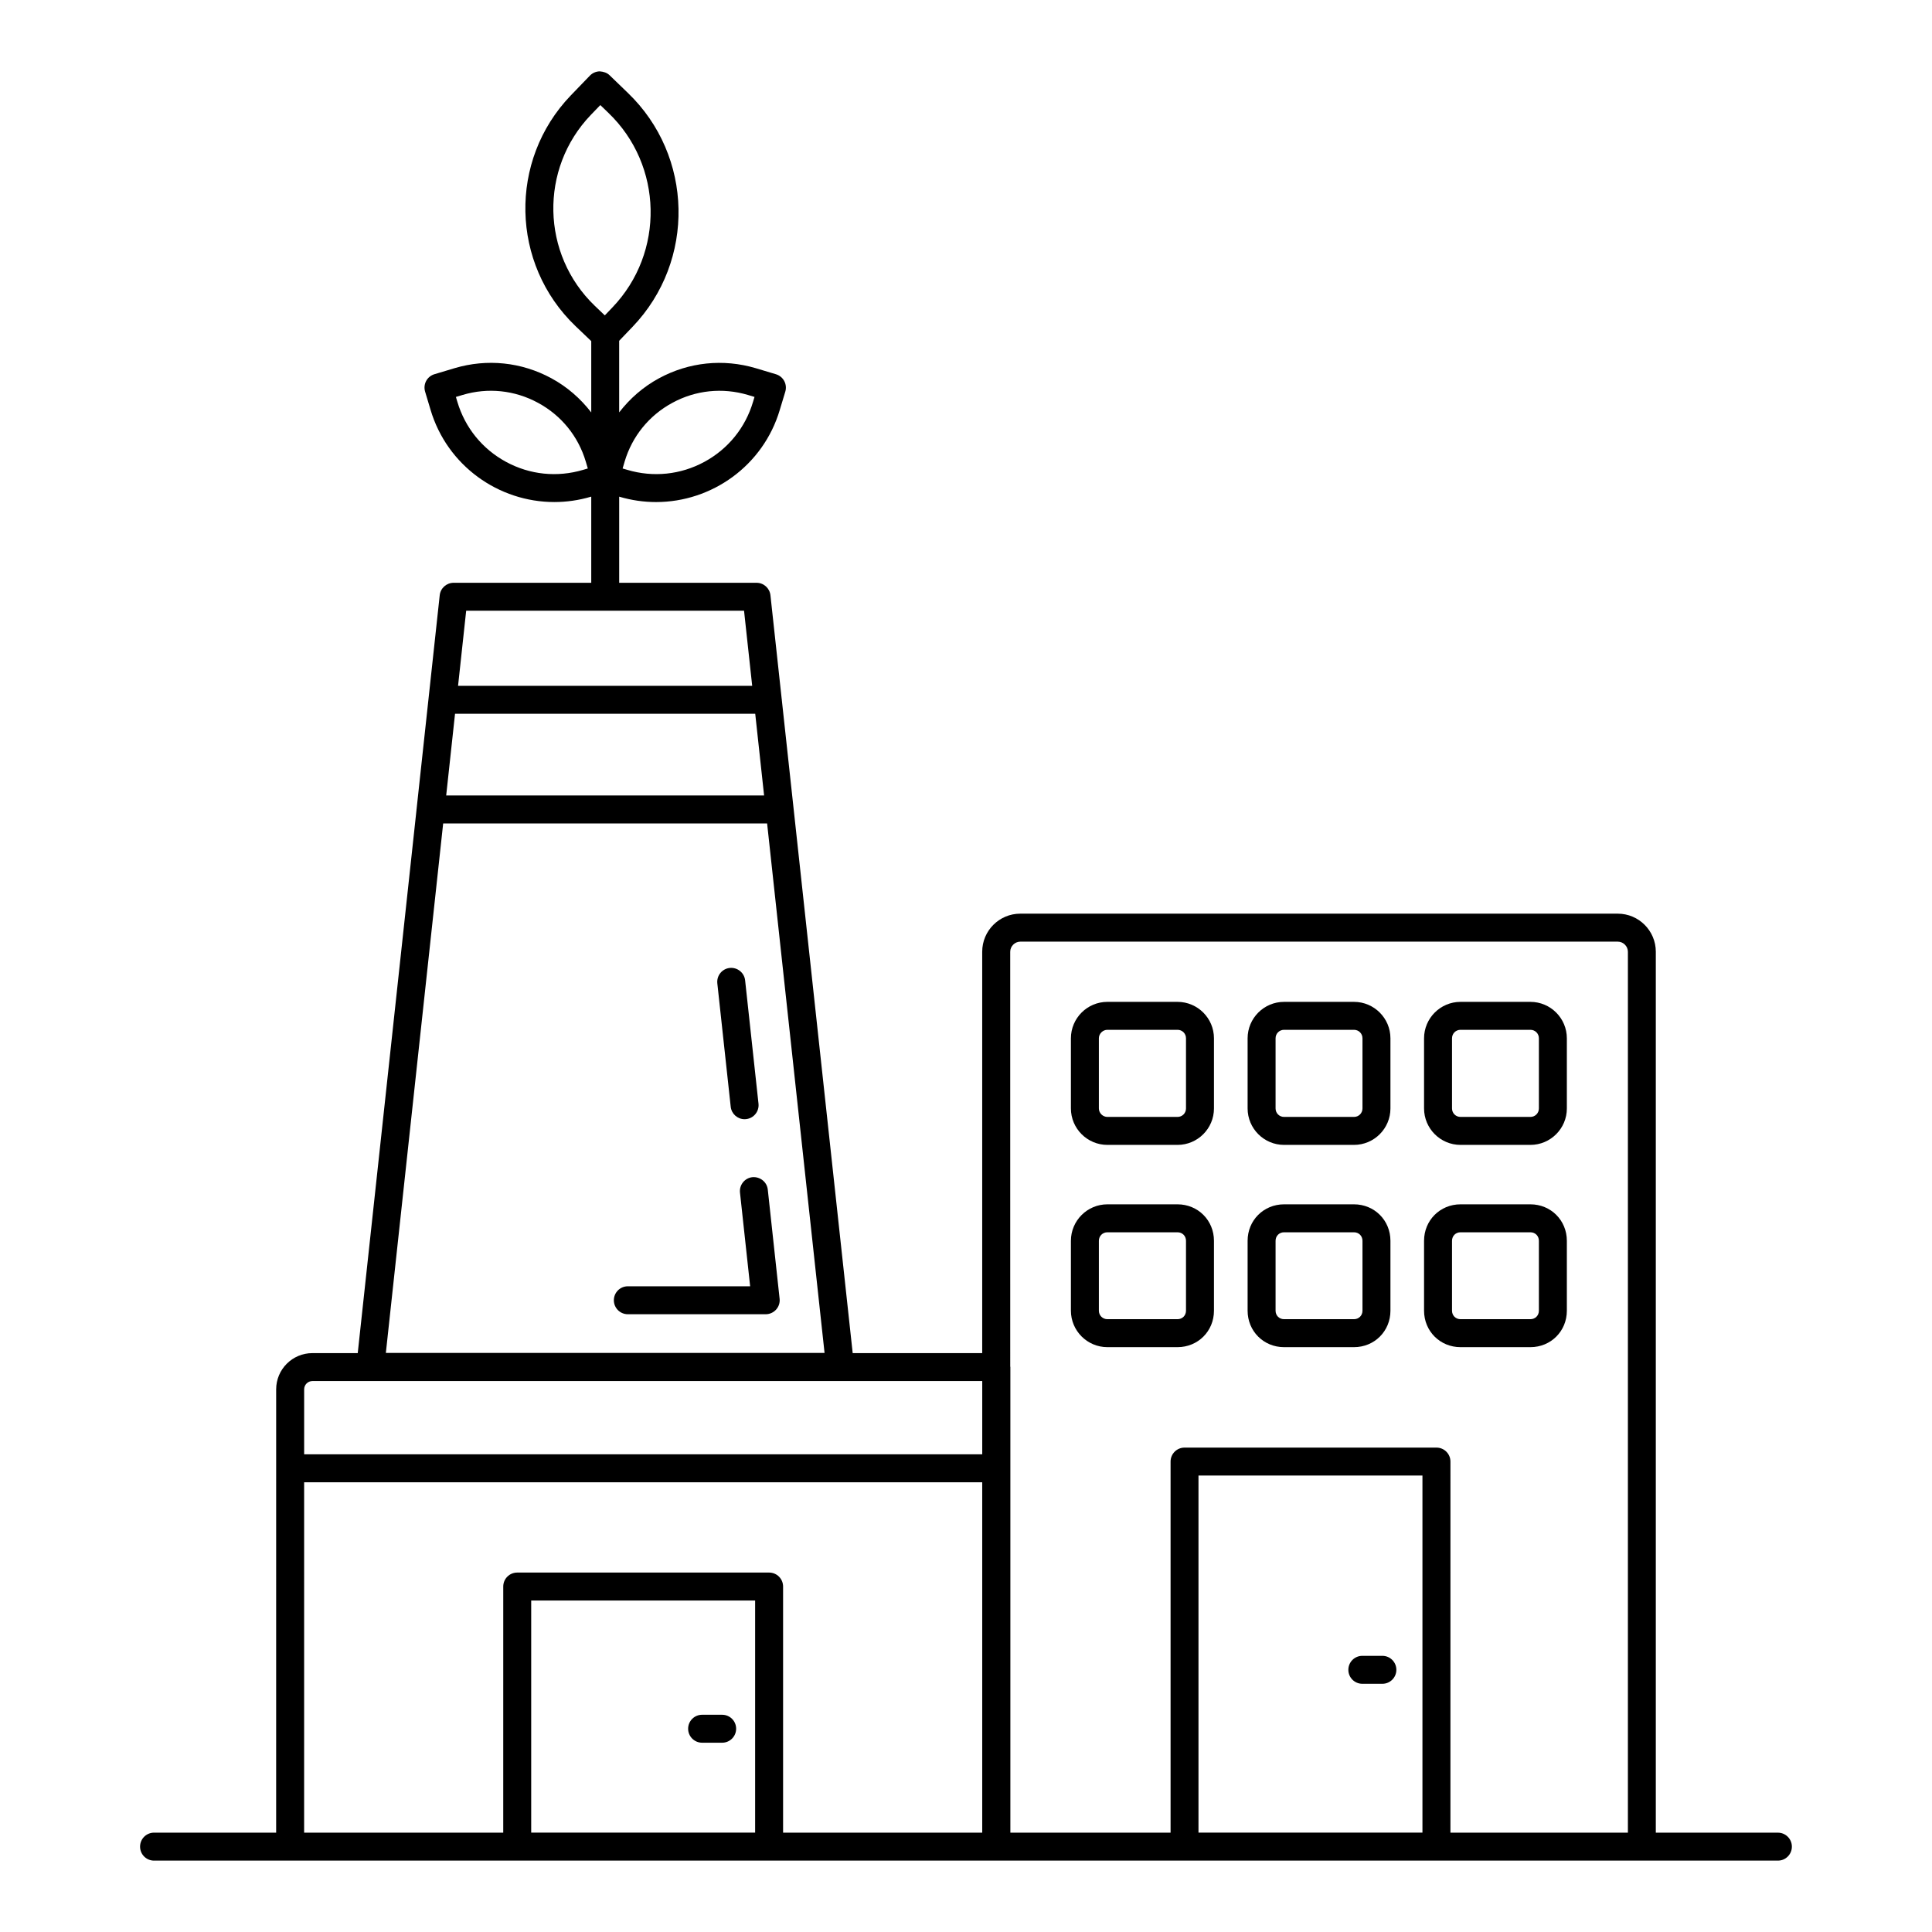 <?xml version="1.0" encoding="UTF-8"?>
<!-- Uploaded to: SVG Repo, www.svgrepo.com, Generator: SVG Repo Mixer Tools -->
<svg fill="#000000" width="800px" height="800px" version="1.1" viewBox="144 144 512 512" xmlns="http://www.w3.org/2000/svg">
 <g>
  <path d="m341.32 440.6c0.137 0 0.27-0.008 0.406-0.023 2.031-0.219 3.5-2.047 3.285-4.082l-3.547-32.695c-0.219-2.039-2.07-3.496-4.082-3.285-2.031 0.219-3.5 2.047-3.285 4.082l3.547 32.695c0.203 1.902 1.809 3.309 3.676 3.309z"/>
  <path d="m347.47 459.25c-0.219-2.039-2.062-3.457-4.082-3.285-2.031 0.219-3.5 2.047-3.285 4.082l2.691 24.832h-32.414c-2.047 0-3.703 1.656-3.703 3.703s1.656 3.703 3.703 3.703h36.539c1.051 0 2.055-0.449 2.758-1.23 0.703-0.781 1.043-1.832 0.926-2.871z"/>
  <path d="m437.47 447.41h18.582c5.324 0 9.66-4.332 9.66-9.66v-18.586c0-5.324-4.332-9.66-9.66-9.66h-18.582c-5.332 0-9.668 4.332-9.668 9.66v18.586c0.004 5.324 4.336 9.66 9.668 9.66zm-2.258-28.25c0-1.223 1.035-2.25 2.258-2.25h18.582c1.258 0 2.25 0.992 2.25 2.25v18.586c0 1.258-0.992 2.25-2.25 2.25h-18.582c-1.223 0-2.258-1.027-2.258-2.25z"/>
  <path d="m484.29 447.41h18.531c5.324 0 9.66-4.332 9.66-9.66v-18.586c0-5.324-4.332-9.66-9.66-9.66h-18.531c-5.324 0-9.66 4.332-9.66 9.66v18.586c0.004 5.324 4.336 9.66 9.66 9.66zm-2.25-28.25c0-1.258 0.992-2.25 2.25-2.25h18.531c1.258 0 2.25 0.992 2.25 2.25v18.586c0 1.258-0.992 2.25-2.25 2.25h-18.531c-1.258 0-2.25-0.992-2.25-2.25z"/>
  <path d="m531.05 447.41h18.523c5.324 0 9.66-4.332 9.66-9.66v-18.586c0-5.324-4.332-9.66-9.66-9.66h-18.523c-5.324 0-9.66 4.332-9.66 9.66v18.586c0.004 5.324 4.336 9.66 9.66 9.66zm-2.25-28.25c0-1.258 0.992-2.25 2.25-2.25h18.523c1.258 0 2.25 0.992 2.25 2.25v18.586c0 1.258-0.992 2.25-2.25 2.25h-18.523c-1.258 0-2.25-0.992-2.25-2.25z"/>
  <path d="m437.47 501.01h18.582c5.418 0 9.66-4.238 9.66-9.66v-18.523c0-5.418-4.238-9.668-9.66-9.668h-18.582c-5.332 0-9.668 4.332-9.668 9.668v18.523c0.004 5.324 4.336 9.66 9.668 9.66zm-2.258-28.184c0-1.266 0.992-2.258 2.258-2.258h18.582c1.281 0 2.25 0.969 2.25 2.258v18.523c0 1.281-0.969 2.25-2.25 2.25h-18.582c-1.266 0-2.258-0.992-2.258-2.25z"/>
  <path d="m484.29 501.01h18.531c5.418 0 9.66-4.238 9.66-9.66v-18.523c0-5.418-4.238-9.668-9.66-9.668h-18.531c-5.418 0-9.66 4.246-9.66 9.668v18.523c0.004 5.418 4.242 9.66 9.66 9.66zm-2.25-28.184c0-1.289 0.969-2.258 2.25-2.258h18.531c1.281 0 2.25 0.969 2.25 2.258v18.523c0 1.281-0.969 2.25-2.25 2.25h-18.531c-1.281 0-2.25-0.969-2.25-2.25z"/>
  <path d="m531.05 501.01h18.523c5.418 0 9.66-4.238 9.66-9.66v-18.523c0-5.418-4.238-9.668-9.66-9.668h-18.523c-5.418 0-9.66 4.246-9.66 9.668v18.523c0.004 5.418 4.242 9.66 9.66 9.66zm-2.25-28.184c0-1.289 0.969-2.258 2.25-2.258h18.523c1.281 0 2.25 0.969 2.25 2.258v18.523c0 1.281-0.969 2.25-2.25 2.25h-18.523c-1.281 0-2.25-0.969-2.25-2.25z"/>
  <path d="m505.03 590.22h5.316c2.047 0 3.703-1.656 3.703-3.703s-1.656-3.703-3.703-3.703h-5.316c-2.047 0-3.703 1.656-3.703 3.703-0.004 2.047 1.652 3.703 3.703 3.703z"/>
  <path d="m335.38 598.43h-5.316c-2.047 0-3.703 1.656-3.703 3.703s1.656 3.703 3.703 3.703h5.316c2.047 0 3.703-1.656 3.703-3.703 0.004-2.047-1.652-3.703-3.703-3.703z"/>
  <path d="m181.12 633.38c0 2.047 1.656 3.703 3.703 3.703h430.34c2.047 0 3.703-1.656 3.703-3.703 0-2.047-1.656-3.703-3.703-3.703h-32.355v-233.46c0-5.562-4.523-10.086-10.086-10.086h-158.34c-5.562 0-10.086 4.523-10.086 10.086v106.37h-34.324l-18.781-173.07c0-0.02 0.012-0.035 0.012-0.055 0-0.066-0.035-0.121-0.039-0.188l-2.988-27.523c-0.203-1.883-1.793-3.305-3.684-3.305h-36.402v-22.824l0.043 0.012c3.242 0.961 6.512 1.418 9.738 1.418 14.746 0 28.383-9.609 32.781-24.426l1.461-4.832c0.281-0.941 0.18-1.961-0.281-2.82-0.465-0.867-1.258-1.512-2.199-1.793l-5.348-1.605c-8.641-2.562-17.719-1.613-25.629 2.668-4.199 2.273-7.738 5.379-10.57 9.047v-18.977l3.547-3.703c16.742-17.48 16.164-45.316-1.289-62.035l-4.781-4.617c-0.703-0.695-1.613-0.969-2.633-1.051-0.984 0.023-1.918 0.426-2.606 1.137l-5.102 5.289c-16.48 17.191-15.91 44.59 1.281 61.074l4.184 3.996v18.898c-2.836-3.676-6.379-6.789-10.586-9.066-7.914-4.285-17.016-5.223-25.633-2.664l-5.332 1.598c-0.941 0.281-1.738 0.926-2.199 1.789-0.465 0.867-0.562 1.883-0.281 2.828l1.445 4.82c4.406 14.824 18.043 24.441 32.797 24.441 3.219 0 6.488-0.457 9.73-1.418l0.059-0.016v22.832h-36.473c-1.887 0-3.481 1.426-3.684 3.305l-6.125 56.605c-0.004 0.059-0.031 0.105-0.031 0.164 0 0.02 0.008 0.031 0.012 0.051l-15.582 144.02h-12.023c-5.289 0-9.594 4.305-9.594 9.602l-0.004 117.48h-32.355c-2.047 0-3.707 1.656-3.707 3.707zm128.41-367.04c1.996-6.715 6.488-12.258 12.668-15.594 6.164-3.352 13.277-4.074 19.977-2.09l1.781 0.535-0.391 1.297c-2.031 6.859-6.621 12.512-12.914 15.918-6.293 3.406-13.539 4.152-20.395 2.113l-1.258-0.367zm-11.004 2.18h-0.008c-6.867 2.039-14.102 1.297-20.395-2.113-6.293-3.406-10.883-9.059-12.922-15.934l-0.383-1.281 1.773-0.527c6.715-2.012 13.82-1.258 19.984 2.082 6.18 3.336 10.672 8.879 12.668 15.594l0.535 1.809zm2.047-94.062 2.519-2.613 2.129 2.055c14.508 13.906 14.992 37.043 1.07 51.574l-2.012 2.106-2.648-2.531c-14.234-13.652-14.711-36.348-1.059-50.59zm-35.984 158.7h79.555l2.348 21.648h-84.246zm76.59-27.312 2.16 19.906h-77.949l2.152-19.906zm-79.734 56.371h85.848l15.223 140.32h-116.26zm23.328 267.45v-61.516h59.344v61.516zm236.19 0h-59.352v-94.637h59.352zm-106.57-236.12h158.34c1.453 0 2.676 1.223 2.676 2.676v233.45h-47.031l0.004-98.34c0-2.047-1.656-3.703-3.703-3.703h-66.762c-2.047 0-3.703 1.656-3.703 3.703v98.344h-42.457v-123.38c0-0.062-0.031-0.117-0.035-0.18l-0.004-109.89c0-1.457 1.227-2.68 2.68-2.68zm-187.61 116.45h177.52v19.414h-179.7v-17.219c0-1.211 0.977-2.195 2.184-2.195zm-2.184 26.824h179.7v92.855h-52.773v-65.227c0-2.047-1.656-3.703-3.703-3.703h-66.754c-2.047 0-3.703 1.656-3.703 3.703l-0.004 65.227h-52.766z"/>
 </g>
</svg>